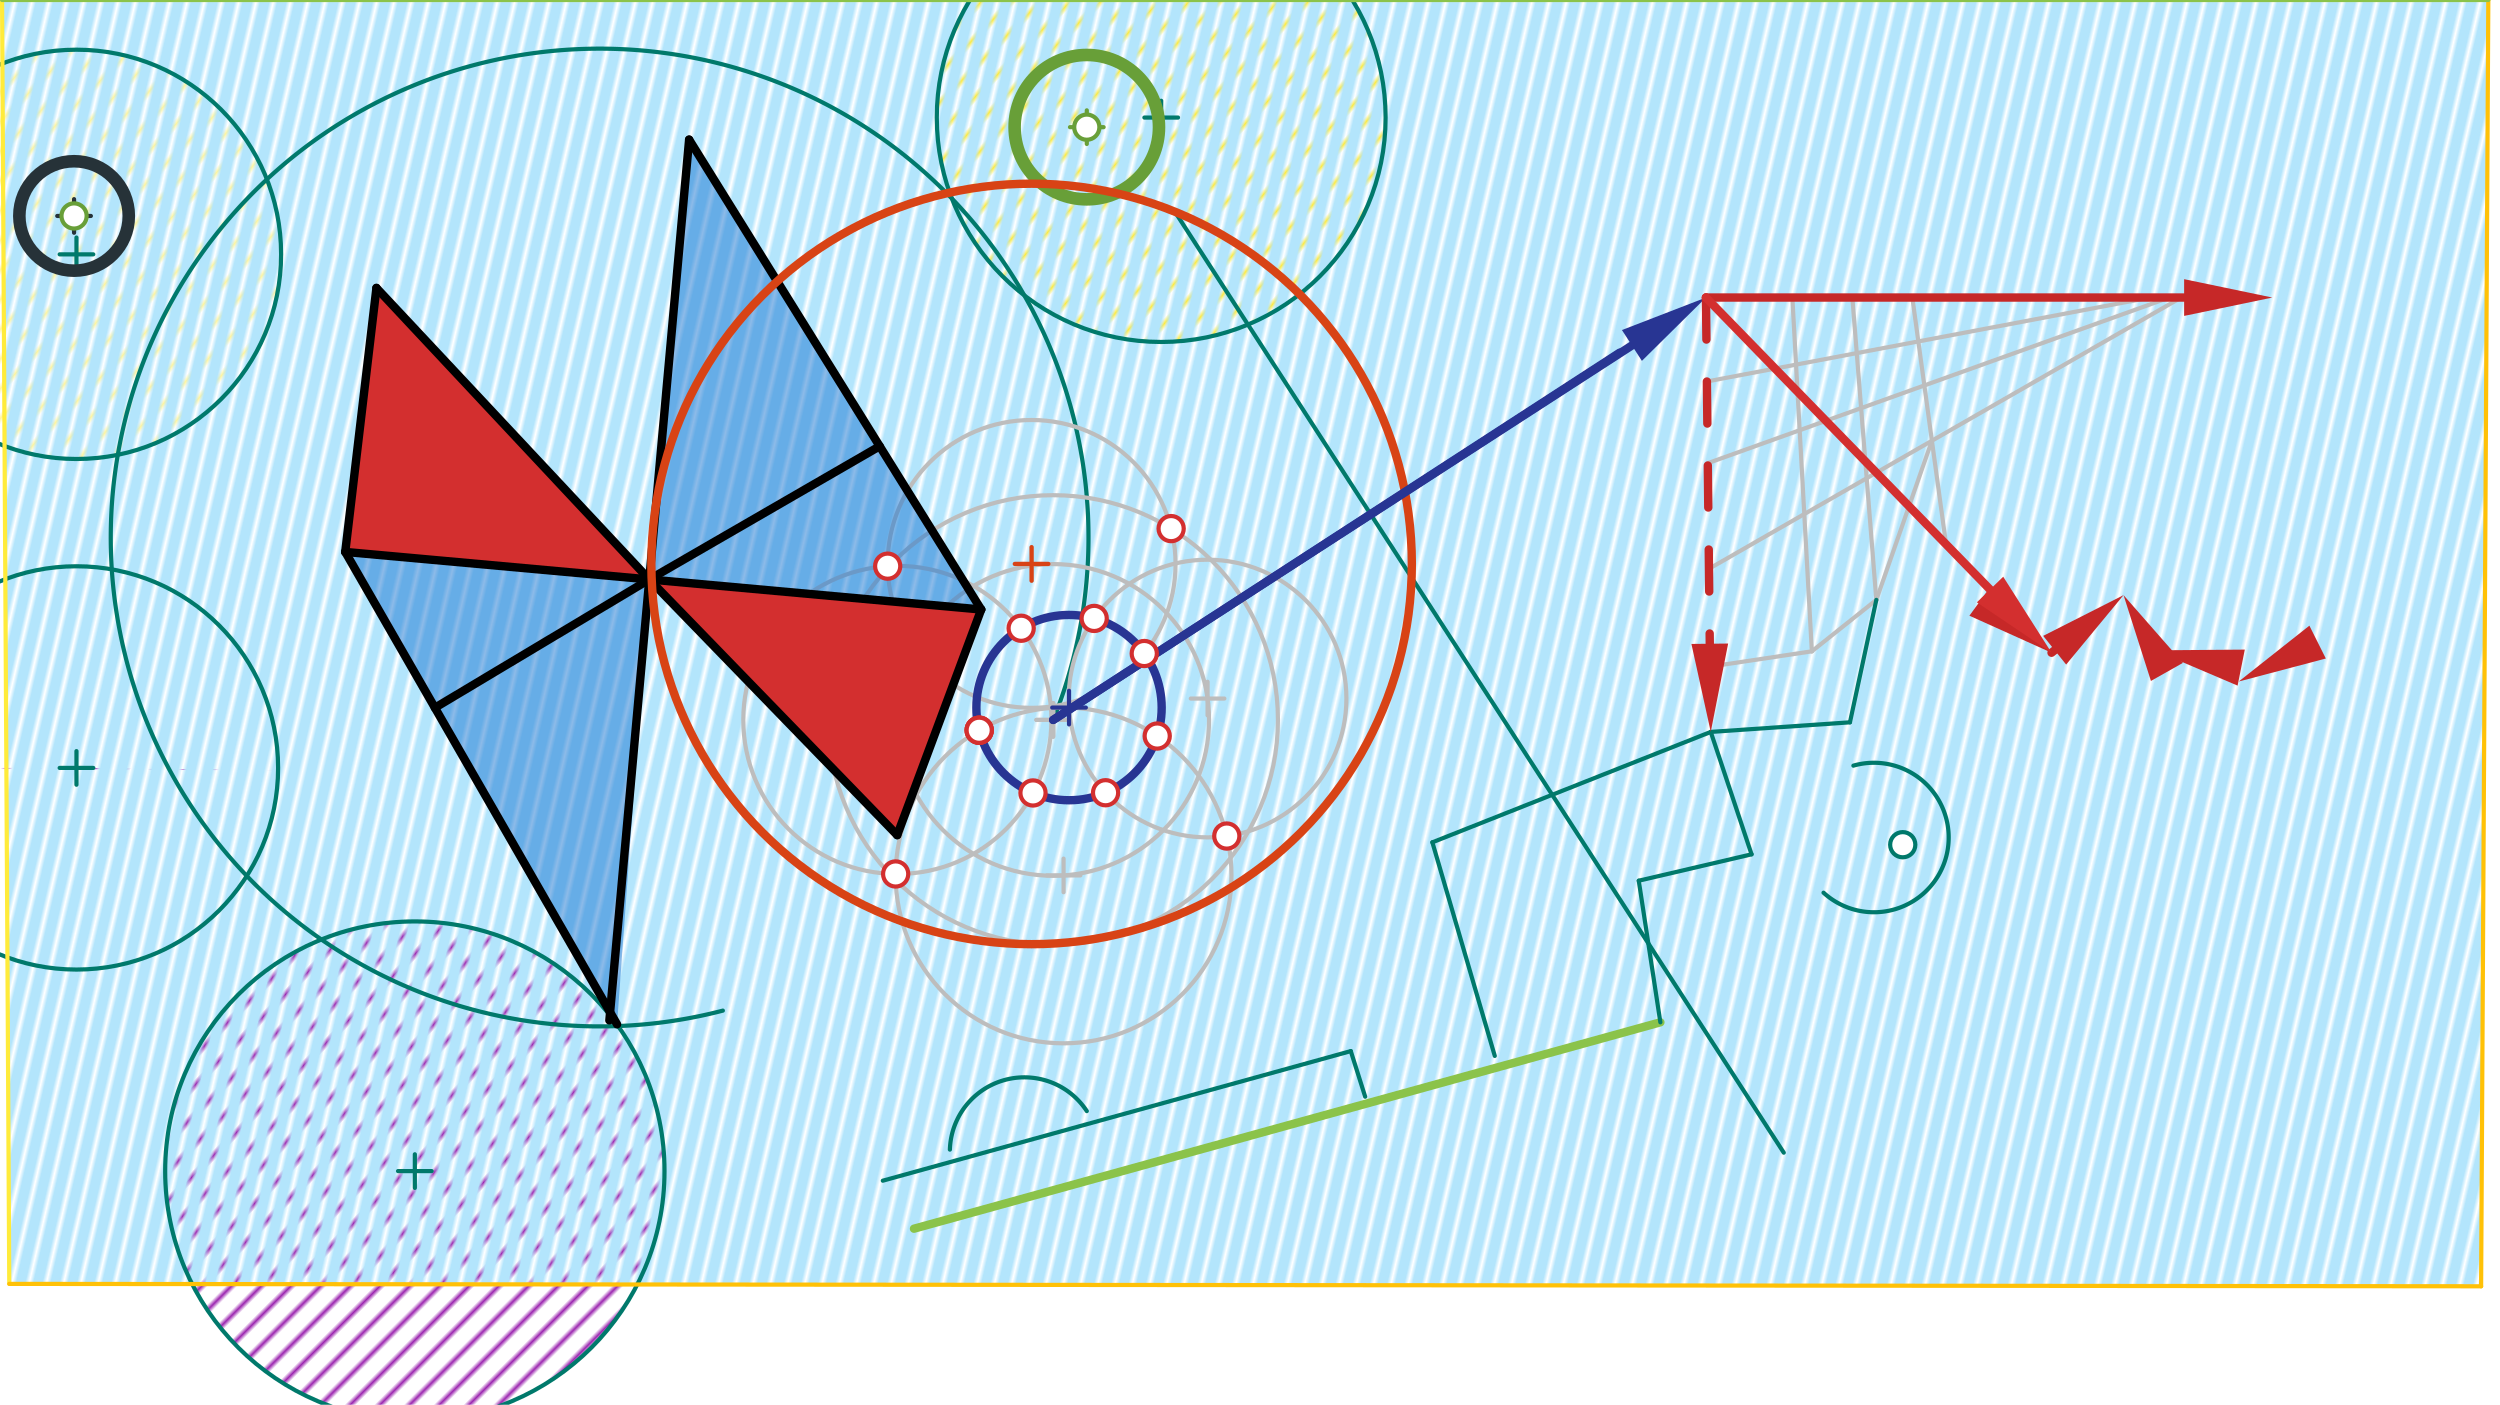 <svg xmlns="http://www.w3.org/2000/svg" class="svg--1it" height="100%" preserveAspectRatio="xMidYMid meet" viewBox="0 0 595.276 334.488" width="100%"><defs><marker id="marker-arrow" markerHeight="16" markerUnits="userSpaceOnUse" markerWidth="24" orient="auto-start-reverse" refX="24" refY="4" viewBox="0 0 24 8"><path d="M 0 0 L 24 4 L 0 8 z" stroke="inherit"></path></marker></defs><g class="aux-layer--1FB"><g class="element--2qn"><defs><pattern height="5" id="fill_128_7dc6t8__pattern-stripes" patternTransform="rotate(-45)" patternUnits="userSpaceOnUse" width="5"><rect fill="#FFEB3B" height="1" transform="translate(0,0)" width="5"></rect></pattern></defs><g fill="url(#fill_128_7dc6t8__pattern-stripes)"><path d="M 329.847 25.092 L 329.847 25.092 L 329.847 25.092 A 53.434 53.434 0 1 0 329.876 30.313 Z" stroke="none"></path></g></g><g class="element--2qn"><defs><pattern height="5" id="fill_133_ah0tch__pattern-stripes" patternTransform="rotate(-45)" patternUnits="userSpaceOnUse" width="5"><rect fill="#FFEB3B" height="1" transform="translate(0,0)" width="5"></rect></pattern></defs><g fill="url(#fill_133_ah0tch__pattern-stripes)"><path d="M 0.714 15.082 L 62.206 72.563 L 0.492 99.992 L 62.206 72.563 L 0.714 15.082 Z" stroke="none"></path></g></g><g class="element--2qn"><defs><pattern height="5" id="fill_136_7dsuoy__pattern-stripes" patternTransform="rotate(-45)" patternUnits="userSpaceOnUse" width="5"><rect fill="#FFEB3B" height="1" transform="translate(0,0)" width="5"></rect></pattern></defs><g fill="url(#fill_136_7dsuoy__pattern-stripes)"><circle cx="18.206" cy="60.563" opacity="0.5" r="48.729" stroke="none"></circle><path d="M 18.206 60.563 L 66.936 60.563  Z" stroke="none"></path></g></g><g class="element--2qn"><defs><pattern height="5" id="fill_139_3fgxun__pattern-stripes" patternTransform="rotate(-45)" patternUnits="userSpaceOnUse" width="5"><rect fill="#9C27B0" height="1" transform="translate(0,0)" width="5"></rect></pattern></defs><g fill="url(#fill_139_3fgxun__pattern-stripes)"><path d="M 157.542 287.844 L 157.542 287.844 L 157.542 287.844 A 59.448 59.448 0 1 1 158.087 282.919 Z" stroke="none"></path></g></g><g class="element--2qn"><defs><pattern height="5" id="fill_140_5cg0et__pattern-stripes" patternTransform="rotate(-45)" patternUnits="userSpaceOnUse" width="5"><rect fill="#9C27B0" height="1" transform="translate(0,0)" width="5"></rect></pattern></defs><g fill="url(#fill_140_5cg0et__pattern-stripes)"></g></g><g class="element--2qn"><defs><pattern height="5" id="fill_148_361w1k__pattern-stripes" patternTransform="rotate(-45)" patternUnits="userSpaceOnUse" width="5"><rect fill="#9C27B0" height="1" transform="translate(0,0)" width="5"></rect></pattern></defs><g fill="url(#fill_148_361w1k__pattern-stripes)"><path d="M 66.218 183.449 L 66.218 183.449 L 18.206 182.849 L -0.651 182.849 L -29.809 182.849 L -29.809 182.849 A 48.015 48.015 0 0 0 -29.809 182.849 L -0.651 182.849 L -29.809 182.849 Z" stroke="none"></path></g></g><g class="element--2qn"><defs><pattern height="4" id="fill_159_1510a3__pattern-stripes" patternTransform="rotate(-77)" patternUnits="userSpaceOnUse" width="4"><rect fill="#B3E5FC" height="3" transform="translate(0,0)" width="4"></rect></pattern></defs><g fill="url(#fill_159_1510a3__pattern-stripes)"><path d="M 0.492 -0.008 L 592.492 -0.008 L 590.778 306.278 L 2.206 305.706 L 2.206 305.706 L 2.206 305.706 Z" stroke="none"></path></g></g><g class="element--2qn"><path d="M 250.778 171.421 A 116.405 116.405 0 1 0 172.113 240.64" fill="none" stroke="#00796B" stroke-dasharray="none" stroke-linecap="round" stroke-width="1"></path></g><g class="element--2qn"><g class="center--1s5"><line x1="246.778" y1="171.421" x2="254.778" y2="171.421" stroke="#BDBDBD" stroke-width="1" stroke-linecap="round"></line><line x1="250.778" y1="167.421" x2="250.778" y2="175.421" stroke="#BDBDBD" stroke-width="1" stroke-linecap="round"></line><circle class="hit--230" cx="250.778" cy="171.421" r="4" stroke="none" fill="transparent"></circle></g><circle cx="250.778" cy="171.421" fill="none" r="53.513" stroke="#BDBDBD" stroke-dasharray="none" stroke-width="1"></circle></g><g class="element--2qn"><g class="center--1s5"><line x1="246.778" y1="171.421" x2="254.778" y2="171.421" stroke="#BDBDBD" stroke-width="1" stroke-linecap="round"></line><line x1="250.778" y1="167.421" x2="250.778" y2="175.421" stroke="#BDBDBD" stroke-width="1" stroke-linecap="round"></line><circle class="hit--230" cx="250.778" cy="171.421" r="4" stroke="none" fill="transparent"></circle></g><circle cx="250.778" cy="171.421" fill="none" r="37.108" stroke="#BDBDBD" stroke-dasharray="none" stroke-width="1"></circle></g><g class="element--2qn"><g class="center--1s5"><line x1="241.635" y1="134.278" x2="249.635" y2="134.278" stroke="#BDBDBD" stroke-width="1" stroke-linecap="round"></line><line x1="245.635" y1="130.278" x2="245.635" y2="138.278" stroke="#BDBDBD" stroke-width="1" stroke-linecap="round"></line><circle class="hit--230" cx="245.635" cy="134.278" r="4" stroke="none" fill="transparent"></circle></g><circle cx="245.635" cy="134.278" fill="none" r="34.273" stroke="#BDBDBD" stroke-dasharray="none" stroke-width="1"></circle></g><g class="element--2qn"><g class="center--1s5"><line x1="249.246" y1="208.446" x2="257.246" y2="208.446" stroke="#BDBDBD" stroke-width="1" stroke-linecap="round"></line><line x1="253.246" y1="204.446" x2="253.246" y2="212.446" stroke="#BDBDBD" stroke-width="1" stroke-linecap="round"></line><circle class="hit--230" cx="253.246" cy="208.446" r="4" stroke="none" fill="transparent"></circle></g><circle cx="253.246" cy="208.446" fill="none" r="39.981" stroke="#BDBDBD" stroke-dasharray="none" stroke-width="1"></circle></g><g class="element--2qn"><g class="center--1s5"><line x1="283.535" y1="166.331" x2="291.535" y2="166.331" stroke="#BDBDBD" stroke-width="1" stroke-linecap="round"></line><line x1="287.535" y1="162.331" x2="287.535" y2="170.331" stroke="#BDBDBD" stroke-width="1" stroke-linecap="round"></line><circle class="hit--230" cx="287.535" cy="166.331" r="4" stroke="none" fill="transparent"></circle></g><circle cx="287.535" cy="166.331" fill="none" r="33.058" stroke="#BDBDBD" stroke-dasharray="none" stroke-width="1"></circle></g><g class="element--2qn"><g class="center--1s5"><line x1="209.67" y1="171.421" x2="217.67" y2="171.421" stroke="#BDBDBD" stroke-width="1" stroke-linecap="round"></line><line x1="213.67" y1="167.421" x2="213.67" y2="175.421" stroke="#BDBDBD" stroke-width="1" stroke-linecap="round"></line><circle class="hit--230" cx="213.67" cy="171.421" r="4" stroke="none" fill="transparent"></circle></g><circle cx="213.67" cy="171.421" fill="none" r="36.682" stroke="#BDBDBD" stroke-dasharray="none" stroke-width="1"></circle></g><g class="element--2qn"><line stroke="#BDBDBD" stroke-dasharray="none" stroke-linecap="round" stroke-width="1" x1="406.92" x2="519.164" y1="135.438" y2="70.956"></line></g><g class="element--2qn"><line stroke="#BDBDBD" stroke-dasharray="none" stroke-linecap="round" stroke-width="1" x1="406.642" x2="516.009" y1="110.286" y2="71.023"></line></g><g class="element--2qn"><line stroke="#BDBDBD" stroke-dasharray="none" stroke-linecap="round" stroke-width="1" x1="406.427" x2="511.719" y1="90.834" y2="70.887"></line></g><g class="element--2qn"><line stroke="#BDBDBD" stroke-dasharray="none" stroke-linecap="round" stroke-width="1" x1="406.206" x2="516.492" y1="70.849" y2="70.849"></line></g><g class="element--2qn"><line stroke="#BDBDBD" stroke-dasharray="none" stroke-linecap="round" stroke-width="1" x1="431.421" x2="426.778" y1="155.084" y2="70.849"></line></g><g class="element--2qn"><line stroke="#BDBDBD" stroke-dasharray="none" stroke-linecap="round" stroke-width="1" x1="446.773" x2="441.064" y1="142.843" y2="70.856"></line></g><g class="element--2qn"><line stroke="#BDBDBD" stroke-dasharray="none" stroke-linecap="round" stroke-width="1" x1="463.375" x2="455.351" y1="129.606" y2="70.859"></line></g><g class="element--2qn"><line stroke="#BDBDBD" stroke-dasharray="none" stroke-linecap="round" stroke-width="1" x1="410.206" x2="431.421" y1="158.278" y2="155.084"></line></g><g class="element--2qn"><line stroke="#BDBDBD" stroke-dasharray="none" stroke-linecap="round" stroke-width="1" x1="431.421" x2="446.773" y1="155.084" y2="142.843"></line></g><g class="element--2qn"><line stroke="#BDBDBD" stroke-dasharray="none" stroke-linecap="round" stroke-width="1" x1="446.773" x2="460.006" y1="142.843" y2="104.941"></line></g><g class="element--2qn"><g class="center--1s5"><line x1="272.492" y1="27.992" x2="280.492" y2="27.992" stroke="#00796B" stroke-width="1" stroke-linecap="round"></line><line x1="276.492" y1="23.992" x2="276.492" y2="31.992" stroke="#00796B" stroke-width="1" stroke-linecap="round"></line><circle class="hit--230" cx="276.492" cy="27.992" r="4" stroke="none" fill="transparent"></circle></g><circle cx="276.492" cy="27.992" fill="none" r="53.434" stroke="#00796B" stroke-dasharray="none" stroke-width="1"></circle></g><g class="element--2qn"><g class="center--1s5"><line x1="14.206" y1="182.849" x2="22.206" y2="182.849" stroke="#00796B" stroke-width="1" stroke-linecap="round"></line><line x1="18.206" y1="178.849" x2="18.206" y2="186.849" stroke="#00796B" stroke-width="1" stroke-linecap="round"></line><circle class="hit--230" cx="18.206" cy="182.849" r="4" stroke="none" fill="transparent"></circle></g><circle cx="18.206" cy="182.849" fill="none" r="48.015" stroke="#00796B" stroke-dasharray="none" stroke-width="1"></circle></g><g class="element--2qn"><g class="center--1s5"><line x1="14.206" y1="60.563" x2="22.206" y2="60.563" stroke="#00796B" stroke-width="1" stroke-linecap="round"></line><line x1="18.206" y1="56.563" x2="18.206" y2="64.563" stroke="#00796B" stroke-width="1" stroke-linecap="round"></line><circle class="hit--230" cx="18.206" cy="60.563" r="4" stroke="none" fill="transparent"></circle></g><circle cx="18.206" cy="60.563" fill="none" r="48.729" stroke="#00796B" stroke-dasharray="none" stroke-width="1"></circle></g><g class="element--2qn"><g class="center--1s5"><line x1="94.778" y1="278.849" x2="102.778" y2="278.849" stroke="#00796B" stroke-width="1" stroke-linecap="round"></line><line x1="98.778" y1="274.849" x2="98.778" y2="282.849" stroke="#00796B" stroke-width="1" stroke-linecap="round"></line><circle class="hit--230" cx="98.778" cy="278.849" r="4" stroke="none" fill="transparent"></circle></g><circle cx="98.778" cy="278.849" fill="none" r="59.448" stroke="#00796B" stroke-dasharray="none" stroke-width="1"></circle></g><g class="element--2qn"><line stroke="#FFEB3B" stroke-dasharray="none" stroke-linecap="round" stroke-width="1" x1="0.492" x2="592.492" y1="-0.008" y2="-0.008"></line></g><g class="element--2qn"><line stroke="#FFEB3B" stroke-dasharray="none" stroke-linecap="round" stroke-width="1" x1="0.492" x2="2.206" y1="-0.008" y2="305.706"></line></g><g class="element--2qn"><line stroke="#FFC107" stroke-dasharray="none" stroke-linecap="round" stroke-width="1" x1="2.206" x2="590.778" y1="305.706" y2="306.278"></line></g><g class="element--2qn"><line stroke="#FFC107" stroke-dasharray="none" stroke-linecap="round" stroke-width="1" x1="592.492" x2="590.778" y1="-0.008" y2="306.278"></line></g><g class="element--2qn"><line stroke="#8BC34A" stroke-dasharray="none" stroke-linecap="round" stroke-width="1" x1="0.492" x2="592.492" y1="-0.008" y2="-0.008"></line></g><g class="element--2qn"><g class="center--1s5"><line x1="254.778" y1="30.278" x2="262.778" y2="30.278" stroke="#689F38" stroke-width="1" stroke-linecap="round"></line><line x1="258.778" y1="26.278" x2="258.778" y2="34.278" stroke="#689F38" stroke-width="1" stroke-linecap="round"></line><circle class="hit--230" cx="258.778" cy="30.278" r="4" stroke="none" fill="transparent"></circle></g><circle cx="258.778" cy="30.278" fill="none" r="17.19" stroke="#689F38" stroke-dasharray="none" stroke-width="3"></circle></g><g class="element--2qn"><g class="center--1s5"><line x1="13.635" y1="51.421" x2="21.635" y2="51.421" stroke="#263238" stroke-width="1" stroke-linecap="round"></line><line x1="17.635" y1="47.421" x2="17.635" y2="55.421" stroke="#263238" stroke-width="1" stroke-linecap="round"></line><circle class="hit--230" cx="17.635" cy="51.421" r="4" stroke="none" fill="transparent"></circle></g><circle cx="17.635" cy="51.421" fill="none" r="13.031" stroke="#263238" stroke-dasharray="none" stroke-width="3"></circle></g><g class="element--2qn"><path d="M 258.778 264.563 A 17.751 17.751 0 0 0 226.178 273.729" fill="none" stroke="#00796B" stroke-dasharray="none" stroke-linecap="round" stroke-width="1"></path></g><g class="element--2qn"><line stroke="#00796B" stroke-dasharray="none" stroke-linecap="round" stroke-width="1" x1="210.206" x2="321.635" y1="281.135" y2="250.278"></line></g><g class="element--2qn"><line stroke="#00796B" stroke-dasharray="none" stroke-linecap="round" stroke-width="1" x1="321.635" x2="325.063" y1="250.278" y2="261.135"></line></g><g class="element--2qn"><line stroke="#8BC34A" stroke-dasharray="none" stroke-linecap="round" stroke-width="2" x1="217.635" x2="395.349" y1="292.563" y2="243.421"></line></g><g class="element--2qn"><line stroke="#00796B" stroke-dasharray="none" stroke-linecap="round" stroke-width="1" x1="395.349" x2="390.206" y1="243.421" y2="209.706"></line></g><g class="element--2qn"><line stroke="#00796B" stroke-dasharray="none" stroke-linecap="round" stroke-width="1" x1="390.206" x2="417.063" y1="209.706" y2="203.421"></line></g><g class="element--2qn"><line stroke="#00796B" stroke-dasharray="none" stroke-linecap="round" stroke-width="1" x1="417.063" x2="407.349" y1="203.421" y2="174.278"></line></g><g class="element--2qn"><line stroke="#00796B" stroke-dasharray="none" stroke-linecap="round" stroke-width="1" x1="407.349" x2="440.492" y1="174.278" y2="171.992"></line></g><g class="element--2qn"><line stroke="#00796B" stroke-dasharray="none" stroke-linecap="round" stroke-width="1" x1="446.773" x2="440.492" y1="142.843" y2="171.992"></line></g><g class="element--2qn"><line stroke="#00796B" stroke-dasharray="none" stroke-linecap="round" stroke-width="1" x1="355.921" x2="341.063" y1="251.421" y2="200.563"></line></g><g class="element--2qn"><line stroke="#00796B" stroke-dasharray="none" stroke-linecap="round" stroke-width="1" x1="407.349" x2="341.063" y1="174.278" y2="200.563"></line></g><g class="element--2qn"><path d="M 434.206 212.563 A 17.797 17.797 0 1 0 441.317 182.308" fill="none" stroke="#00796B" stroke-dasharray="none" stroke-linecap="round" stroke-width="1"></path></g><g class="element--2qn"><line stroke="#00796B" stroke-dasharray="none" stroke-linecap="round" stroke-width="1" x1="279.873" x2="424.73" y1="50.591" y2="274.46"></line></g><g class="element--2qn"><circle cx="17.635" cy="51.421" r="3" stroke="#689F38" stroke-width="1" fill="#ffffff"></circle>}</g><g class="element--2qn"><circle cx="258.778" cy="30.278" r="3" stroke="#689F38" stroke-width="1" fill="#ffffff"></circle>}</g><g class="element--2qn"><circle cx="453.063" cy="201.135" r="3" stroke="#00796B" stroke-width="1" fill="#ffffff"></circle>}</g></g><g class="main-layer--3Vd"><g class="element--2qn"><g fill="#1976D2" opacity="0.5"><path d="M 89.635 68.563 L 164.087 33.253 L 154.602 137.977 L 146.928 243.899 L 103.559 168.529 L 82.206 131.421 L 82.206 131.421 L 82.206 131.421 L 82.206 131.421 L 154.602 137.977 L 233.635 145.135 L 209.46 106.247 L 209.46 106.247 L 209.46 106.247 L 209.46 106.247 L 164.087 33.253 L 164.087 33.253 Z" stroke="none"></path></g></g><g class="element--2qn"><g fill="#D32F2F" opacity="0.5"><path d="M 154.602 137.977 L 82.206 131.421 Z" stroke="none"></path></g></g><g class="element--2qn"><g fill="#D32F2F" opacity="0.5"></g></g><g class="element--2qn"><g fill="#D32F2F" opacity="1"><path d="M 89.635 68.563 L 82.206 131.421 L 154.602 137.977 L 154.602 137.977 Z" stroke="none"></path></g></g><g class="element--2qn"><g fill="#D32F2F" opacity="1"><path d="M 89.635 68.563 L 164.087 33.253 Z" stroke="none"></path></g></g><g class="element--2qn"><g fill="#D32F2F" opacity="1"><path d="M 154.602 137.977 L 164.087 33.253 Z" stroke="none"></path></g></g><g class="element--2qn"><g fill="#D32F2F" opacity="1"><path d="M 154.602 137.977 L 233.635 145.135 Z" stroke="none"></path></g></g><g class="element--2qn"><g fill="#D32F2F" opacity="1"><path d="M 213.635 198.849 L 233.635 145.135 L 154.602 137.977 L 154.602 137.977 Z" stroke="none"></path></g></g><g class="element--2qn"><g fill="#BF360C" opacity="1"><path d="M 272.46 155.609 L 275.543 175.259 L 272.46 155.609 Z" stroke="none"></path></g></g><g class="element--2qn"><line stroke="#000000" stroke-dasharray="none" stroke-linecap="round" stroke-width="2" x1="82.206" x2="233.635" y1="131.421" y2="145.135"></line></g><g class="element--2qn"><line stroke="#000000" stroke-dasharray="none" stroke-linecap="round" stroke-width="2" x1="164.087" x2="145.095" y1="33.253" y2="242.958"></line></g><g class="element--2qn"><line stroke="#000000" stroke-dasharray="none" stroke-linecap="round" stroke-width="2" x1="154.602" x2="89.635" y1="137.977" y2="68.563"></line></g><g class="element--2qn"><line stroke="#000000" stroke-dasharray="none" stroke-linecap="round" stroke-width="2" x1="154.602" x2="213.635" y1="137.977" y2="198.849"></line></g><g class="element--2qn"><line stroke="#000000" stroke-dasharray="none" stroke-linecap="round" stroke-width="2" x1="164.087" x2="233.635" y1="33.253" y2="145.135"></line></g><g class="element--2qn"><line stroke="#000000" stroke-dasharray="none" stroke-linecap="round" stroke-width="2" x1="233.635" x2="213.635" y1="145.135" y2="198.849"></line></g><g class="element--2qn"><line stroke="#000000" stroke-dasharray="none" stroke-linecap="round" stroke-width="2" x1="146.928" x2="82.206" y1="243.899" y2="131.421"></line></g><g class="element--2qn"><line stroke="#000000" stroke-dasharray="none" stroke-linecap="round" stroke-width="2" x1="82.206" x2="89.635" y1="131.421" y2="68.563"></line></g><g class="element--2qn"><line stroke="#000000" stroke-dasharray="none" stroke-linecap="round" stroke-width="2" x1="154.602" x2="209.46" y1="137.977" y2="106.247"></line></g><g class="element--2qn"><line stroke="#000000" stroke-dasharray="none" stroke-linecap="round" stroke-width="2" x1="154.602" x2="103.559" y1="137.977" y2="168.529"></line></g><g class="element--2qn"><g class="center--1s5"><line x1="241.635" y1="134.278" x2="249.635" y2="134.278" stroke="#D84315" stroke-width="1" stroke-linecap="round"></line><line x1="245.635" y1="130.278" x2="245.635" y2="138.278" stroke="#D84315" stroke-width="1" stroke-linecap="round"></line><circle class="hit--230" cx="245.635" cy="134.278" r="4" stroke="none" fill="transparent"></circle></g><circle cx="245.635" cy="134.278" fill="none" r="90.54" stroke="#D84315" stroke-dasharray="none" stroke-width="2"></circle></g><g class="element--2qn"><line stroke="#283593" stroke-dasharray="none" stroke-linecap="round" stroke-width="2" x1="250.778" x2="385.635" y1="171.421" y2="83.992"></line></g><g class="element--2qn"><line stroke="#283593" stroke-dasharray="none" stroke-linecap="round" stroke-width="2" x1="250.778" x2="388.575" y1="171.421" y2="82.257"></line><path d="M406.206,70.849 l21,4.375 l0,-8.75 z" fill="#283593" stroke="#283593" stroke-width="0" transform="rotate(147.095, 406.206, 70.849)"></path></g><g class="element--2qn"><g class="center--1s5"><line x1="250.547" y1="168.486" x2="258.547" y2="168.486" stroke="#283593" stroke-width="1" stroke-linecap="round"></line><line x1="254.547" y1="164.486" x2="254.547" y2="172.486" stroke="#283593" stroke-width="1" stroke-linecap="round"></line><circle class="hit--230" cx="254.547" cy="168.486" r="4" stroke="none" fill="transparent"></circle></g><circle cx="254.547" cy="168.486" fill="none" r="22.061" stroke="#283593" stroke-dasharray="none" stroke-width="2"></circle></g><g class="element--2qn"><line stroke="#C62828" stroke-dasharray="none" stroke-linecap="round" stroke-width="2" x1="406.206" x2="520.063" y1="70.849" y2="70.849"></line><path d="M541.063,70.849 l21,4.375 l0,-8.75 z" fill="#C62828" stroke="#C62828" stroke-width="0" transform="rotate(180, 541.063, 70.849)"></path></g><g class="element--2qn"><line stroke="#C62828" stroke-dasharray="10" stroke-linecap="round" stroke-width="2" x1="406.206" x2="407.117" y1="70.849" y2="153.279"></line><path d="M407.349,174.278 l21,4.375 l0,-8.75 z" fill="#C62828" stroke="#C62828" stroke-width="0" transform="rotate(269.367, 407.349, 174.278)"></path></g><g class="element--2qn"><path d="M488.492,155.421 l21,4.375 l0,-8.75 z" fill="#C62828" stroke="#C62828" stroke-width="0" transform="rotate(216.027, 488.492, 155.421)"></path></g><g class="element--2qn"><line stroke="#C62828" stroke-dasharray="10" stroke-linecap="round" stroke-width="2" x1="488.492" x2="489.237" y1="155.421" y2="154.825"></line><path d="M505.635,141.706 l21,4.375 l0,-8.75 z" fill="#C62828" stroke="#C62828" stroke-width="0" transform="rotate(141.34, 505.635, 141.706)"></path></g><g class="element--2qn"><path d="M505.635,141.706 l21,4.375 l0,-8.75 z" fill="#C62828" stroke="#C62828" stroke-width="0" transform="rotate(60.524, 505.635, 141.706)"></path></g><g class="element--2qn"><path d="M513.063,154.849 l21,4.375 l0,-8.75 z" fill="#C62828" stroke="#C62828" stroke-width="0" transform="rotate(11.31, 513.063, 154.849)"></path></g><g class="element--2qn"><path d="M533.063,162.278 l21,4.375 l0,-8.75 z" fill="#C62828" stroke="#C62828" stroke-width="0" transform="rotate(333.435, 533.063, 162.278)"></path></g><g class="element--2qn"><line stroke="#D32F2F" stroke-dasharray="none" stroke-linecap="round" stroke-width="2" x1="406.206" x2="473.848" y1="70.849" y2="140.369"></line><path d="M488.492,155.421 l21,4.375 l0,-8.75 z" fill="#D32F2F" stroke="#D32F2F" stroke-width="0" transform="rotate(225.785, 488.492, 155.421)"></path></g><g class="element--2qn"><circle cx="272.46" cy="155.609" r="3" stroke="#D32F2F" stroke-width="1" fill="#ffffff"></circle>}</g><g class="element--2qn"><circle cx="260.537" cy="147.254" r="3" stroke="#D32F2F" stroke-width="1" fill="#ffffff"></circle>}</g><g class="element--2qn"><circle cx="243.152" cy="149.595" r="3" stroke="#D32F2F" stroke-width="1" fill="#ffffff"></circle>}</g><g class="element--2qn"><circle cx="275.543" cy="175.259" r="3" stroke="#D32F2F" stroke-width="1" fill="#ffffff"></circle>}</g><g class="element--2qn"><circle cx="263.248" cy="188.759" r="3" stroke="#D32F2F" stroke-width="1" fill="#ffffff"></circle>}</g><g class="element--2qn"><circle cx="245.968" cy="188.811" r="3" stroke="#D32F2F" stroke-width="1" fill="#ffffff"></circle>}</g><g class="element--2qn"><circle cx="233.155" cy="173.879" r="3" stroke="#D32F2F" stroke-width="1" fill="#ffffff"></circle>}</g><g class="element--2qn"><circle cx="233.155" cy="173.879" r="3" stroke="#D32F2F" stroke-width="1" fill="#ffffff"></circle>}</g><g class="element--2qn"><circle cx="233.155" cy="173.879" r="3" stroke="#D32F2F" stroke-width="1" fill="#ffffff"></circle>}</g><g class="element--2qn"><circle cx="278.86" cy="125.868" r="3" stroke="#D32F2F" stroke-width="1" fill="#ffffff"></circle>}</g><g class="element--2qn"><circle cx="292.113" cy="199.071" r="3" stroke="#D32F2F" stroke-width="1" fill="#ffffff"></circle>}</g><g class="element--2qn"><circle cx="213.266" cy="208.1" r="3" stroke="#D32F2F" stroke-width="1" fill="#ffffff"></circle>}</g><g class="element--2qn"><circle cx="211.366" cy="134.811" r="3" stroke="#D32F2F" stroke-width="1" fill="#ffffff"></circle>}</g></g><g class="snaps-layer--2PT"></g><g class="temp-layer--rAP"></g></svg>